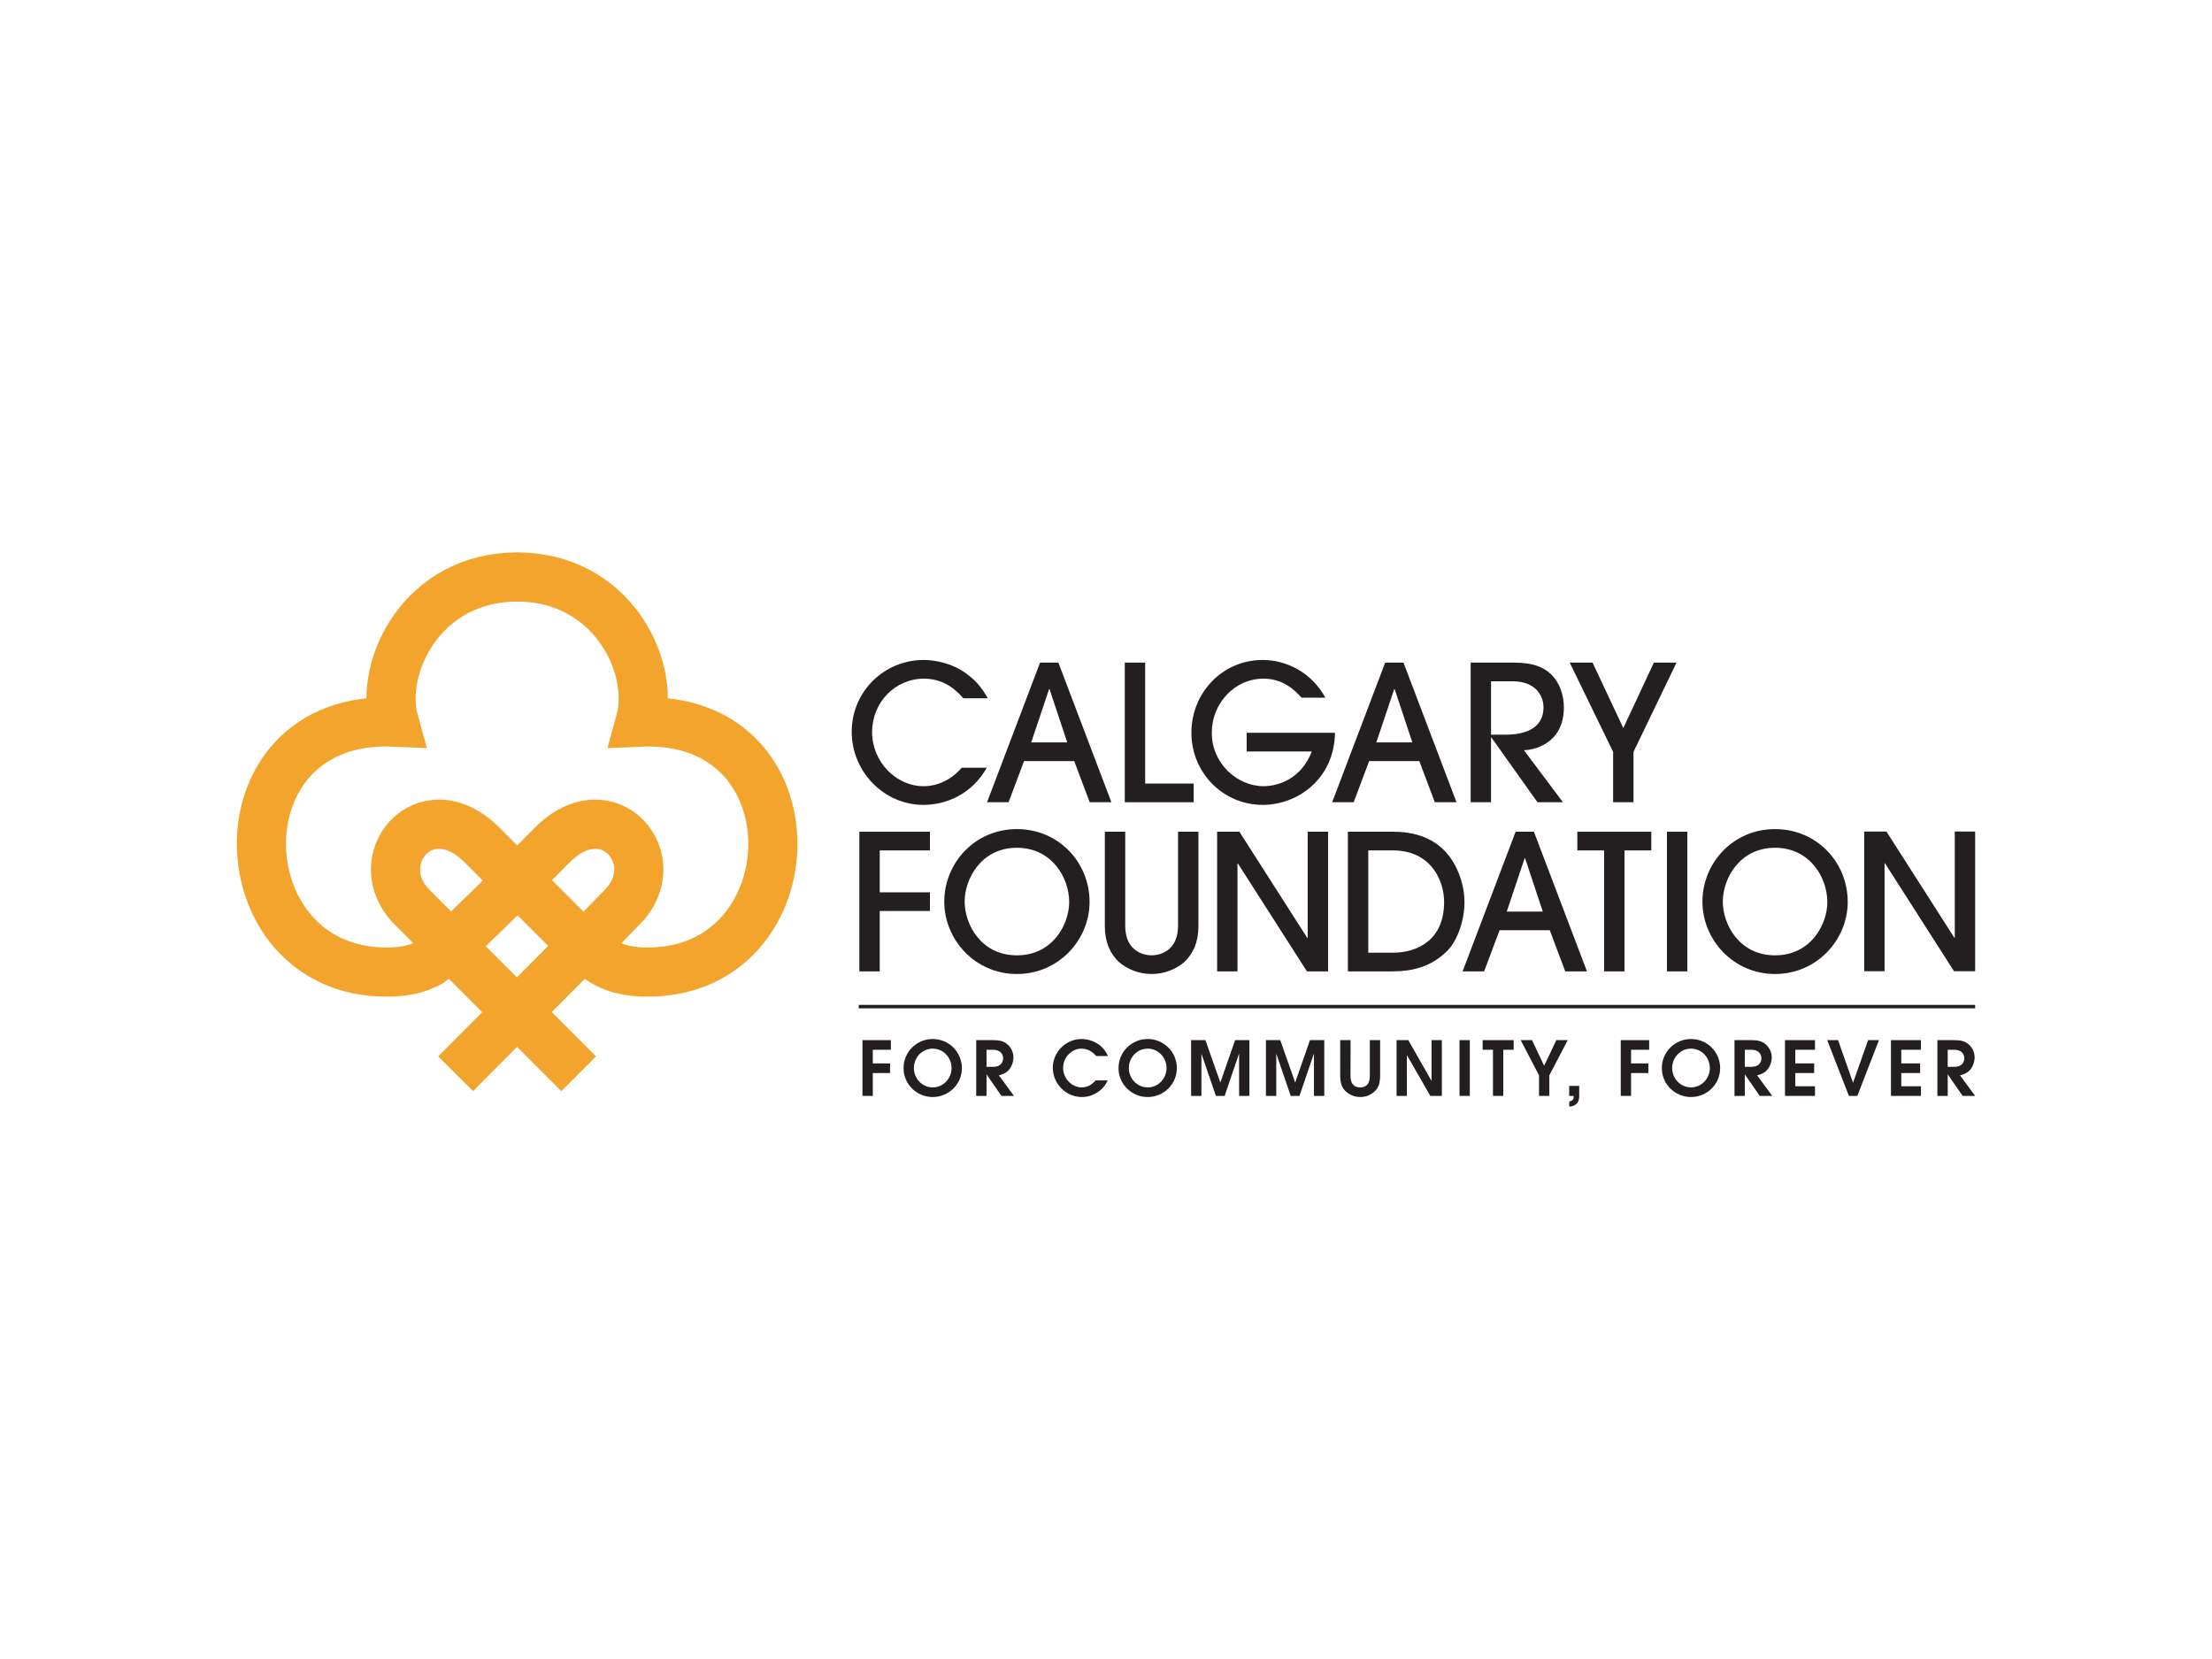 <?xml version="1.0" encoding="utf-8"?>
<!-- Generator: Adobe Illustrator 25.4.1, SVG Export Plug-In . SVG Version: 6.00 Build 0)  -->
<svg version="1.1" id="Layer_1" xmlns="http://www.w3.org/2000/svg" xmlns:xlink="http://www.w3.org/1999/xlink" x="0px" y="0px"
	 viewBox="0 0 640 480" style="enable-background:new 0 0 640 480;" xml:space="preserve">
<style type="text/css">
	.st0{fill:none;stroke:#231F20;}
	.st1{fill:#231F20;}
	
		.st2{clip-path:url(#SVGID_00000050664105062956416580000001197157812222557874_);fill:none;stroke:#F2A42C;stroke-width:14.224;stroke-miterlimit:20;}
	.st3{fill:#F2A42C;}
	.st4{fill:none;stroke:#BBBDBF;stroke-width:3.65;}
</style>
<g>
	<line class="st0" x1="248.459" y1="291.245" x2="571.471" y2="291.245"/>
	<path class="st1" d="M285.791,202.031c-1.037-1.802-2.566-4.531-6.224-7.152c-4.367-3.167-9.281-3.931-12.338-3.931
		c-11.301,0-20.801,9.008-20.801,20.801c0,11.465,9.281,21.129,20.746,21.129c6.279,0,13.867-2.839,18.344-10.756h-7.261
		c-2.784,3.276-6.77,5.35-11.028,5.35c-7.917,0-14.905-6.988-14.905-15.669c0-8.517,6.606-15.45,15.014-15.45
		c6.551,0,10.155,4.313,11.356,5.678H285.791L285.791,202.031z"/>
	<path class="st1" d="M321.562,232.112l-15.342-40.4h-5.295l-15.341,40.4h6.223l4.477-11.901h14.522l4.477,11.901H321.562
		L321.562,232.112z M308.786,214.806h-10.427l5.186-15.45h0.109L308.786,214.806L308.786,214.806z"/>
	<polygon class="st1" points="345.364,232.112 345.364,226.708 331.333,226.708 331.333,191.712 325.437,191.712 325.437,232.112 	
		"/>
	<path class="st1" d="M383.471,201.867c-3.931-7.261-11.247-10.919-18.126-10.919c-11.629,0-20.637,9.445-20.637,21.074
		c0,11.301,8.899,20.856,20.692,20.856c9.827,0,20.637-7.316,20.855-20.856h-25.55v5.405h18.835
		c-3.876,9.936-12.775,10.045-13.922,10.045c-7.643,0-15.013-6.551-15.013-15.45c0-8.462,6.551-15.669,14.959-15.669
		c5.95,0,9.335,3.658,11.028,5.514H383.471L383.471,201.867z"/>
	<path class="st1" d="M421.414,232.112l-15.341-40.4h-5.296l-15.341,40.4h6.224l4.476-11.901h14.522l4.477,11.901H421.414
		L421.414,232.112z M408.639,214.806h-10.428l5.186-15.45h0.109L408.639,214.806L408.639,214.806z"/>
	<path class="st1" d="M452.477,204.651c0-3.385-1.146-7.097-3.712-9.554c-2.129-2.02-5.077-3.385-10.755-3.385h-12.502v40.4h5.896
		v-18.726h0.109l13.321,18.726h7.371l-11.302-15.068C443.524,217.044,452.477,215.352,452.477,204.651L452.477,204.651z
		 M446.581,204.651c0,7.807-8.735,7.916-11.137,7.916h-4.04v-15.45h6.224C444.288,197.117,446.581,201.267,446.581,204.651
		L446.581,204.651z"/>
	<polygon class="st1" points="472.623,232.112 472.623,217.536 485.07,191.712 478.519,191.712 469.675,210.657 460.776,191.712 
		454.17,191.712 466.726,217.536 466.726,232.112 	"/>
	<polygon class="st1" points="254.535,281.048 254.535,263.577 269.057,263.577 269.057,258.173 254.535,258.173 254.535,246.053 
		269.057,246.053 269.057,240.648 248.638,240.648 248.638,281.048 	"/>
	<path class="st1" d="M315.244,260.957c0-11.52-9.008-21.074-21.019-21.074c-12.339,0-21.019,9.991-21.019,20.965
		c0,11.082,8.953,20.964,21.019,20.964C306.236,281.812,315.244,271.985,315.244,260.957L315.244,260.957z M309.347,261.011
		c0,6.334-4.695,15.396-15.122,15.396c-10.373,0-15.123-8.953-15.123-15.559c0-6.442,4.695-15.56,15.123-15.56
		C304.27,245.288,309.347,253.86,309.347,261.011L309.347,261.011z"/>
	<path class="st1" d="M346.744,240.648h-5.896v27.188c0,7.479-5.459,8.571-7.643,8.571s-7.643-1.092-7.643-8.571v-27.188h-5.897V268
		c0,4.586,1.529,7.916,4.095,10.373c2.511,2.074,5.732,3.439,9.445,3.439c3.712,0,6.933-1.365,9.445-3.439
		c2.566-2.457,4.094-5.787,4.094-10.373V240.648L346.744,240.648z"/>
	<polygon class="st1" points="384.25,281.048 384.25,240.648 378.354,240.648 378.354,271.384 378.245,271.384 358.591,240.648 
		352.149,240.648 352.149,281.048 358.045,281.048 358.045,249.82 358.154,249.82 378.136,281.048 	"/>
	<polygon class="st1" points="571.471,280.997 571.471,240.597 565.575,240.597 565.575,271.334 565.466,271.334 545.811,240.597 
		539.369,240.597 539.369,280.997 545.265,280.997 545.265,249.769 545.375,249.769 565.356,280.997 	"/>
	<path class="st1" d="M423.722,260.957c0-3.931-1.256-8.845-4.149-12.885c-3.057-4.203-8.08-7.424-16.488-7.424h-13.102v40.4h12.884
		c5.678,0,11.137-1.256,15.778-5.842C421.647,272.258,423.722,266.416,423.722,260.957L423.722,260.957z M417.826,260.957
		c0,11.137-7.807,14.686-14.905,14.686h-7.042v-29.59h7.152C414.059,246.053,417.826,254.842,417.826,260.957L417.826,260.957z"/>
	<path class="st1" d="M459.154,281.048l-15.341-40.4h-5.296l-15.341,40.4h6.224l4.476-11.902h14.523l4.476,11.902H459.154
		L459.154,281.048z M446.379,263.741h-10.428l5.187-15.45h0.109L446.379,263.741L446.379,263.741z"/>
	<polygon class="st1" points="470.018,281.048 470.018,246.053 477.77,246.053 477.77,240.648 456.369,240.648 456.369,246.053 
		464.121,246.053 464.121,281.048 	"/>
	<polygon class="st1" points="488.197,281.048 488.197,240.648 482.301,240.648 482.301,281.048 	"/>
	<path class="st1" d="M534.602,260.957c0-11.52-9.008-21.074-21.019-21.074c-12.338,0-21.018,9.991-21.018,20.965
		c0,11.082,8.953,20.964,21.018,20.964C525.594,281.812,534.602,271.985,534.602,260.957L534.602,260.957z M528.706,261.011
		c0,6.334-4.695,15.396-15.123,15.396c-10.373,0-15.122-8.953-15.122-15.559c0-6.442,4.695-15.56,15.122-15.56
		C523.629,245.288,528.706,253.86,528.706,261.011L528.706,261.011z"/>
	<g>
		<g>
			<defs>
				<rect id="SVGID_1_" x="68.529" y="159.827" width="162.2" height="155.865"/>
			</defs>
			<clipPath id="SVGID_00000042696858714630688980000001365660471626913670_">
				<use xlink:href="#SVGID_1_"  style="overflow:visible;"/>
			</clipPath>
			
				<path style="clip-path:url(#SVGID_00000042696858714630688980000001365660471626913670_);fill:none;stroke:#F2A42C;stroke-width:14.224;stroke-miterlimit:20;" d="
				M154.273,297.505l13.158,13.159 M144.852,288.131l-25.58-25.62c-13.494-13.497,3.747-34.48,20.236-17.993l26.609,26.61
				c6.747,6.742,10.913,10.116,21.364,10.116c47.265,0.01,49.846-74.574-2.251-72.331c4.496-16.111-8.241-41.974-35.604-41.974
				c-27.359,0-40.099,25.863-35.603,41.974c-52.097-2.243-49.508,72.341-2.248,72.331c5.308,0,8.993-0.872,12.218-2.607
				 M164.624,277.721l-32.799,32.942 M154.257,250.052l5.489-5.534c16.492-16.487,33.731,4.497,20.236,17.993l-6.697,6.868
				 M135.03,269.233l10.191-9.918 M187.482,281.244c-10.451,0-14.617-3.373-21.364-10.116l-12.041-12.036"/>
		</g>
	</g>
	<path class="st3" d="M126.772,285.093c1.967-0.596,2.965-2,3.855-2.667l-7.928-8.742c-0.516,0.366-1.664,0.817-2.183,1.032
		L126.772,285.093L126.772,285.093z"/>
	<path class="st4" d="M563.989,246.375"/>
	<polygon class="st1" points="249.542,317.077 252.527,317.077 252.527,310.469 257.521,310.469 257.521,307.68 252.527,307.68 
		252.527,303.73 257.76,303.73 257.76,300.942 249.542,300.942 	"/>
	<path class="st1" d="M278.303,309.053c0-4.777-3.857-8.438-8.438-8.438s-8.438,3.661-8.438,8.438c0,4.624,3.792,8.351,8.438,8.351
		C274.511,317.404,278.303,313.677,278.303,309.053L278.303,309.053z M275.318,309.031c0,2.988-2.377,5.584-5.453,5.584
		s-5.453-2.596-5.453-5.584c0-3.097,2.421-5.628,5.453-5.628S275.318,305.934,275.318,309.031L275.318,309.031z"/>
	<path class="st1" d="M291.673,309.794c1.154-1.11,1.547-2.791,1.547-3.86c0-1.854-0.981-3.162-1.896-3.903
		c-0.915-0.741-2.071-1.089-3.926-1.089h-4.949v16.135h2.985v-6.172h0.044l4.277,6.172h3.617l-4.381-5.954
		C289.798,310.927,290.714,310.709,291.673,309.794L291.673,309.794z M290.235,306.174c0,0.851-0.415,2.488-2.881,2.488h-1.92
		v-4.932h1.92C289.689,303.73,290.235,305.28,290.235,306.174L290.235,306.174z"/>
	<path class="st1" d="M317.011,312.587c-0.719,0.763-1.897,2.028-4.056,2.028c-2.857,0-5.364-2.596-5.364-5.628
		c0-3.228,2.638-5.584,5.255-5.584c1.788,0,3.162,0.807,4.318,2.138h3.402c-1.548-3.532-4.928-4.926-7.611-4.926
		c-4.667,0-8.349,3.879-8.349,8.329c0,4.559,3.748,8.46,8.415,8.46c3.096,0,6.193-1.852,7.458-4.817L317.011,312.587
		L317.011,312.587z"/>
	<path class="st1" d="M340.498,309.053c0-4.777-3.857-8.438-8.438-8.438s-8.438,3.661-8.438,8.438c0,4.624,3.792,8.351,8.438,8.351
		S340.498,313.677,340.498,309.053L340.498,309.053z M337.514,309.031c0,2.988-2.378,5.584-5.454,5.584
		c-3.076,0-5.453-2.596-5.453-5.584c0-3.097,2.421-5.628,5.453-5.628S337.514,305.934,337.514,309.031L337.514,309.031z"/>
	<polygon class="st1" points="344.623,317.077 347.608,317.077 347.608,304.973 347.651,304.973 351.796,317.077 354.326,317.077 
		358.449,304.973 358.492,304.973 358.514,304.973 358.514,317.077 361.499,317.077 361.499,300.942 357.358,300.942 
		353.104,313.151 353.061,313.151 348.764,300.942 344.623,300.942 	"/>
	<polygon class="st1" points="366.278,317.077 369.262,317.077 369.262,304.973 369.306,304.973 373.451,317.077 375.981,317.077 
		380.104,304.973 380.147,304.973 380.169,304.973 380.169,317.077 383.154,317.077 383.154,300.942 379.013,300.942 
		374.759,313.151 374.716,313.151 370.419,300.942 366.278,300.942 	"/>
	<path class="st1" d="M387.758,300.942v10.249c0,1.985,0.479,3.206,1.002,3.903c0.697,0.937,2.332,2.31,4.798,2.31
		c2.203,0,3.882-1.09,4.818-2.397c0.763-1.068,0.937-2.507,0.937-3.816v-10.249h-2.985v10.249c0,0.807,0,3.424-2.792,3.424
		c-2.793,0-2.793-2.617-2.793-3.424l0.022-10.249H387.758L387.758,300.942z"/>
	<polygon class="st1" points="404.07,317.077 407.055,317.077 407.055,305.346 407.099,305.346 413.84,317.077 417.174,317.077 
		417.174,300.942 414.189,300.942 414.189,312.672 414.145,312.672 407.47,300.942 404.07,300.942 	"/>
	<polygon class="st1" points="422.279,317.077 425.264,317.077 425.264,300.942 422.279,300.942 	"/>
	<polygon class="st1" points="431.962,317.077 434.947,317.077 434.947,303.73 437.956,303.73 437.956,300.942 428.974,300.942 
		428.974,303.73 431.962,303.73 	"/>
	<polygon class="st1" points="445.286,317.077 448.271,317.077 448.271,311.124 453.592,300.942 450.299,300.942 446.768,308.355 
		443.258,300.942 439.987,300.942 445.286,311.124 	"/>
	<polygon class="st1" points="468.935,317.077 471.92,317.077 471.92,310.469 476.914,310.469 476.914,307.68 471.92,307.68 
		471.92,303.73 477.154,303.73 477.154,300.942 468.935,300.942 	"/>
	<path class="st1" d="M497.696,309.053c0-4.777-3.857-8.438-8.438-8.438c-4.58,0-8.438,3.661-8.438,8.438
		c0,4.624,3.792,8.351,8.438,8.351C493.904,317.404,497.696,313.677,497.696,309.053L497.696,309.053z M494.711,309.031
		c0,2.988-2.377,5.584-5.453,5.584c-3.075,0-5.453-2.596-5.453-5.584c0-3.097,2.421-5.628,5.453-5.628
		S494.711,305.934,494.711,309.031L494.711,309.031z"/>
	<path class="st1" d="M511.066,309.794c1.155-1.11,1.547-2.791,1.547-3.86c0-1.854-0.98-3.162-1.896-3.903
		c-0.915-0.741-2.071-1.089-3.926-1.089h-4.948v16.135h2.984v-6.172h0.044l4.277,6.172h3.617l-4.381-5.954
		C509.191,310.927,510.107,310.709,511.066,309.794L511.066,309.794z M509.628,306.174c0,0.851-0.415,2.488-2.88,2.488h-1.921
		v-4.932h1.921C509.082,303.73,509.628,305.28,509.628,306.174L509.628,306.174z"/>
	<polygon class="st1" points="516.453,317.077 525.13,317.077 525.13,314.288 519.438,314.288 519.438,310.469 524.89,310.469 
		524.89,307.68 519.438,307.68 519.438,303.73 525.13,303.73 525.13,300.942 516.453,300.942 	"/>
	<polygon class="st1" points="534.945,317.077 537.387,317.077 543.645,300.942 540.505,300.942 536.166,313.217 536.122,313.217 
		531.805,300.942 528.665,300.942 	"/>
	<polygon class="st1" points="547.115,317.077 555.791,317.077 555.791,314.288 550.1,314.288 550.1,310.469 555.552,310.469 
		555.552,307.68 550.1,307.68 550.1,303.73 555.791,303.73 555.791,300.942 547.115,300.942 	"/>
	<path class="st1" d="M569.771,309.794c1.155-1.11,1.547-2.791,1.547-3.86c0-1.854-0.98-3.162-1.895-3.903
		c-0.915-0.741-2.072-1.089-3.926-1.089h-4.949v16.135h2.985v-6.172h0.044l4.276,6.172h3.618l-4.381-5.954
		C567.897,310.927,568.813,310.709,569.771,309.794L569.771,309.794z M568.333,306.174c0,0.851-0.414,2.488-2.88,2.488h-1.92v-4.932
		h1.92C567.788,303.73,568.333,305.28,568.333,306.174L568.333,306.174z"/>
	<path class="st1" d="M454.014,317.077h1.286v0.37c0,0.982-0.763,1.134-1.264,1.243v1.462c1.068,0.021,2.876-0.546,2.876-2.901
		v-3.072h-2.898V317.077L454.014,317.077z"/>
</g>
</svg>
